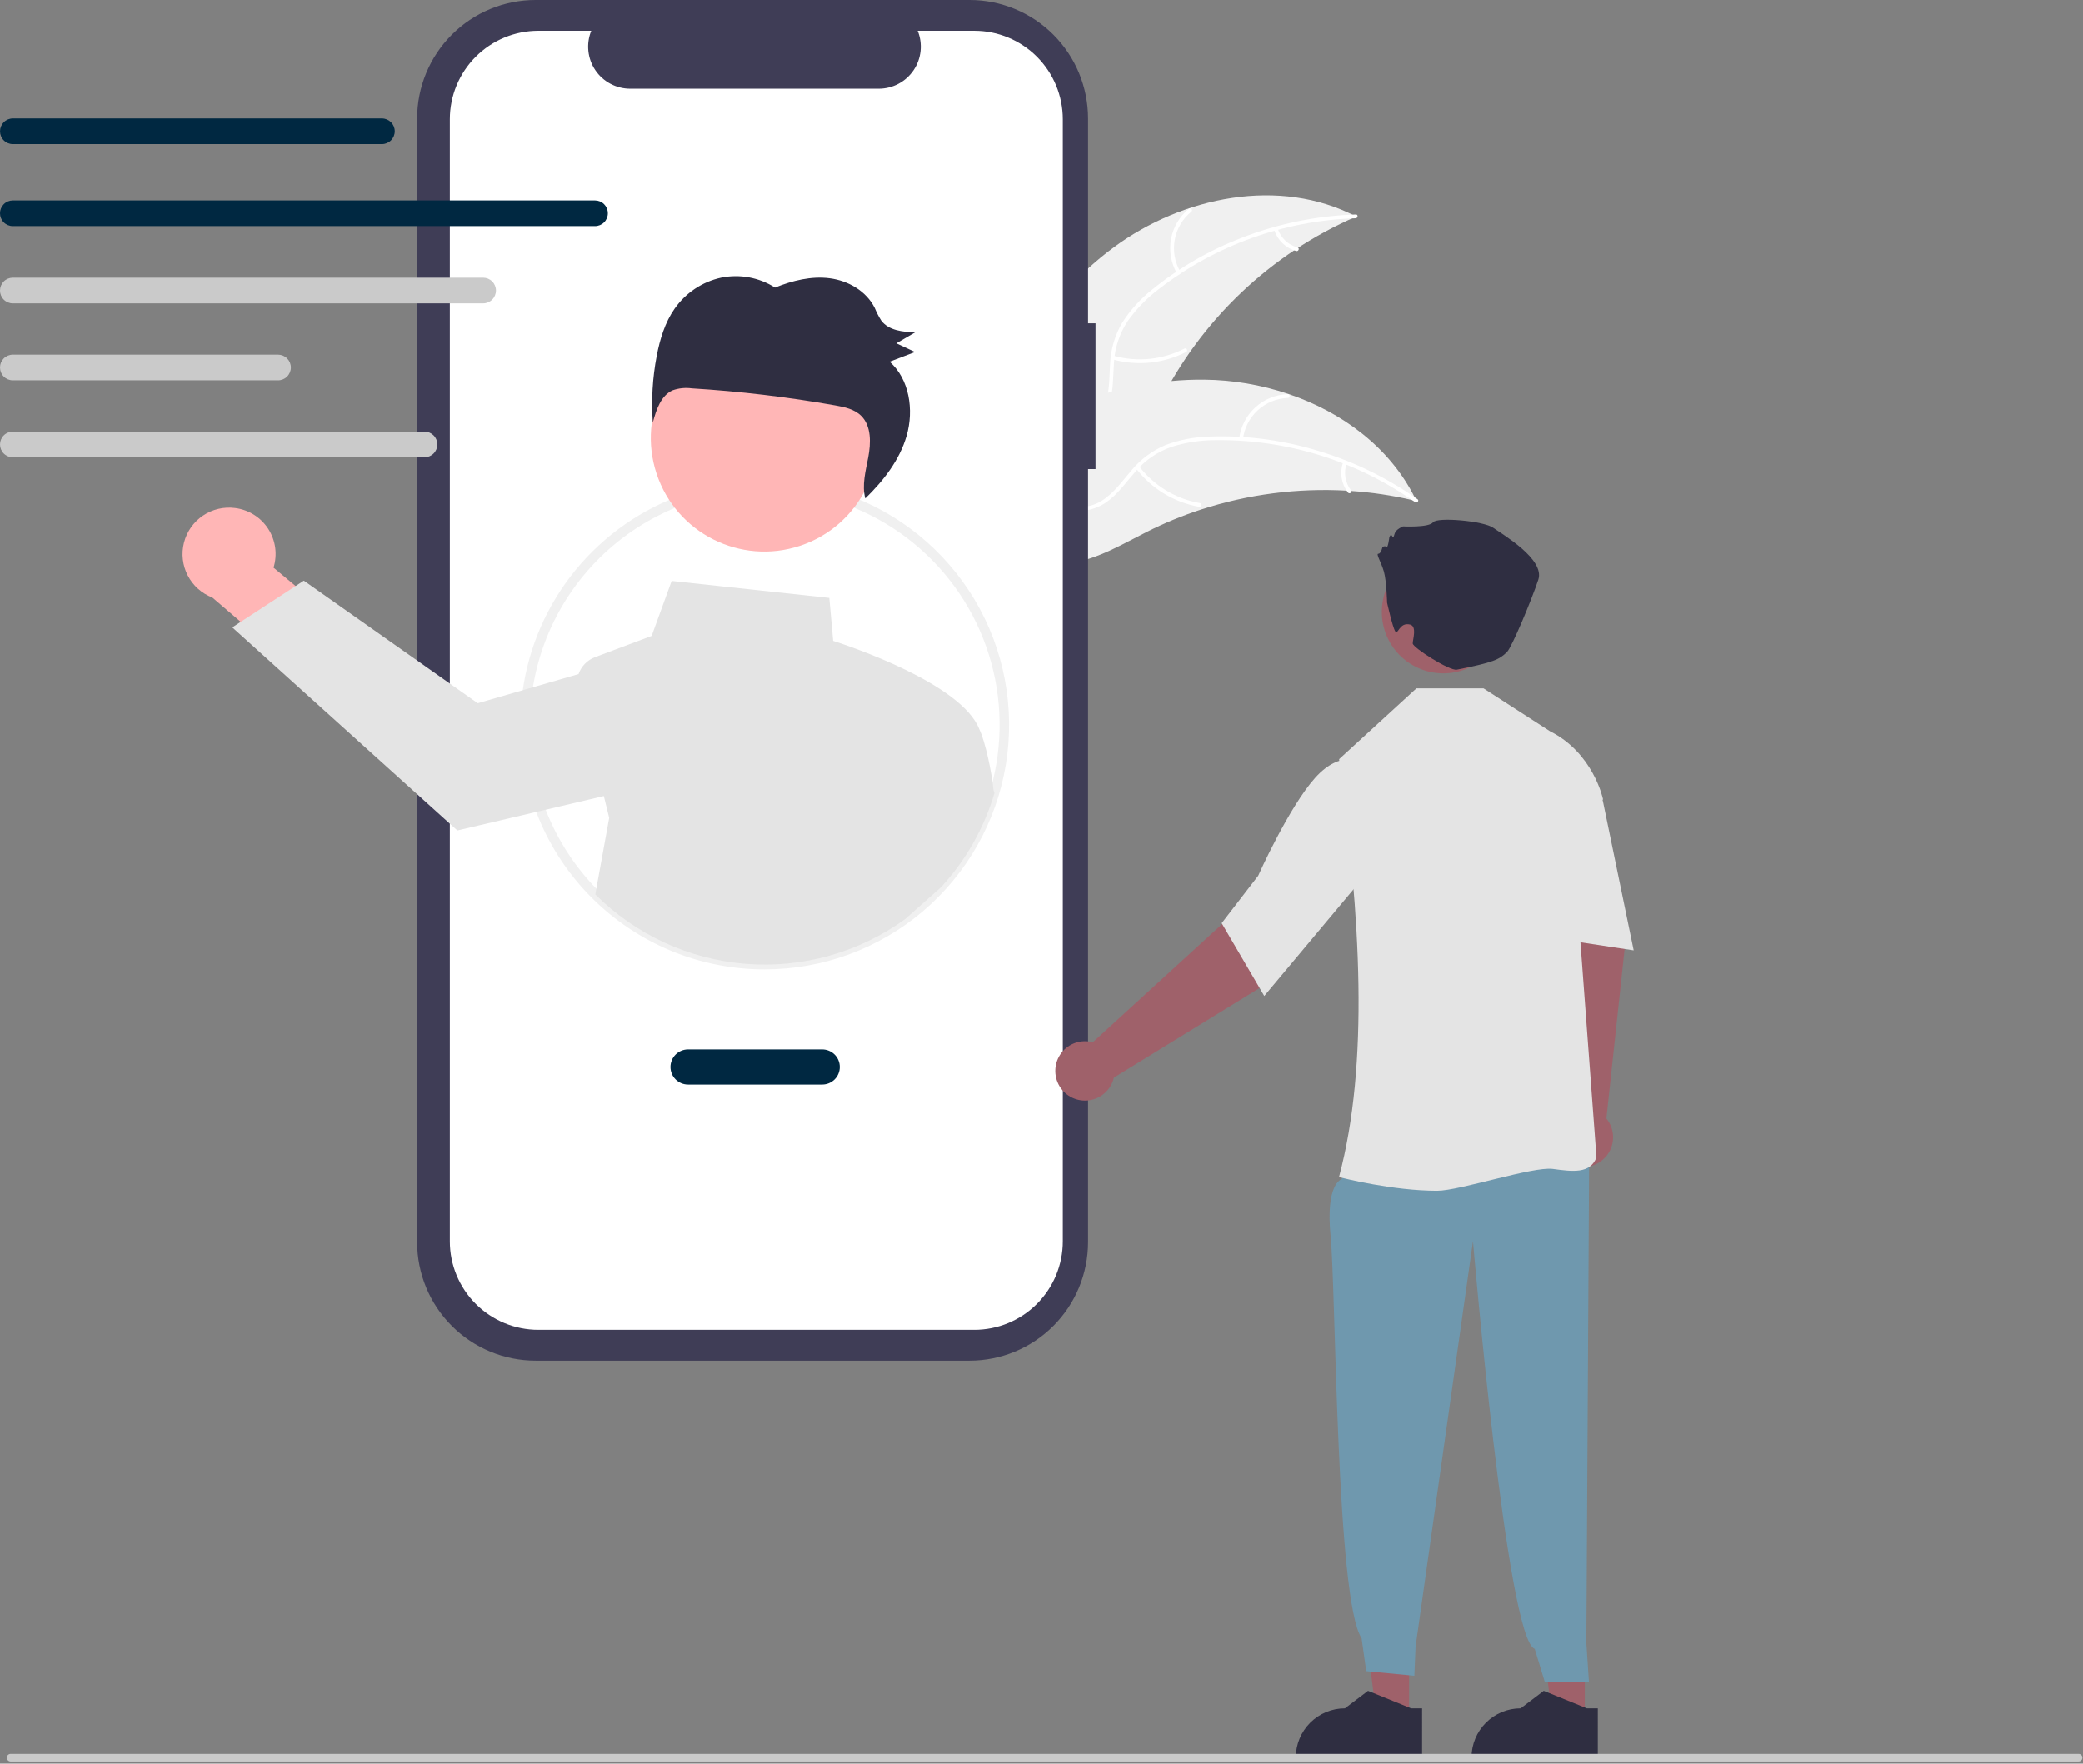 <svg width="652" height="552" viewBox="0 0 652 552" fill="none" xmlns="http://www.w3.org/2000/svg">
<rect x="0" y="0" width="652" height="552" fill="#808080" stroke="none"/>
<g clip-path="url(#clip0_13_114)">
<path d="M348.617 77.437C370.24 61.463 400.684 55.34 424.504 67.801C397.688 79.445 375.854 100.198 362.866 126.39C357.894 136.509 353.417 148.282 343.158 152.958C336.775 155.869 329.241 155.307 322.63 152.957C316.02 150.607 310.14 146.615 304.342 142.665L302.603 142.456C312.922 117.631 326.993 93.41 348.617 77.437Z" fill="#F0F0F0"/>
<path d="M424.313 68.332C402.072 69.028 380.616 76.716 362.992 90.301C359.146 93.158 355.775 96.604 353.002 100.511C350.424 104.404 348.935 108.917 348.691 113.58C348.376 117.923 348.556 122.403 347.191 126.594C346.46 128.729 345.286 130.685 343.746 132.335C342.206 133.984 340.335 135.29 338.255 136.165C333.13 138.482 327.478 138.819 321.939 138.956C315.789 139.108 309.399 139.169 303.806 142.065C303.129 142.415 302.624 141.343 303.3 140.993C313.031 135.955 324.402 139.242 334.629 136.244C339.401 134.845 343.781 131.999 345.697 127.238C347.372 123.074 347.19 118.455 347.471 114.054C347.643 109.502 348.927 105.06 351.21 101.118C353.775 97.083 357.008 93.513 360.771 90.562C369.136 83.783 378.515 78.362 388.564 74.497C400.009 70.022 412.135 67.537 424.417 67.151C425.177 67.128 425.068 68.308 424.313 68.332Z" fill="white"/>
<path d="M368.409 85.592C366.531 82.326 365.876 78.499 366.559 74.794C367.243 71.088 369.221 67.747 372.141 65.366C372.733 64.886 373.507 65.784 372.914 66.265C370.191 68.477 368.348 71.59 367.719 75.041C367.089 78.493 367.714 82.055 369.481 85.087C369.864 85.746 368.79 86.248 368.409 85.592Z" fill="white"/>
<path d="M348.561 111.357C355.978 113.43 363.905 112.631 370.759 109.12C371.438 108.772 371.943 109.844 371.265 110.192C364.125 113.832 355.875 114.647 348.161 112.472C347.425 112.264 347.829 111.15 348.561 111.357Z" fill="white"/>
<path d="M399.953 71.592C400.416 73.007 401.223 74.285 402.303 75.311C403.382 76.337 404.699 77.079 406.136 77.47C406.873 77.668 406.468 78.782 405.736 78.585C404.15 78.146 402.697 77.325 401.502 76.194C400.307 75.063 399.407 73.656 398.881 72.097C398.819 71.955 398.814 71.794 398.867 71.647C398.919 71.501 399.025 71.38 399.164 71.309C399.306 71.243 399.469 71.235 399.616 71.288C399.764 71.341 399.885 71.45 399.953 71.592Z" fill="white"/>
<path d="M443.391 156.843C442.927 156.732 442.463 156.621 441.991 156.517C435.746 155.06 429.393 154.113 422.994 153.686C422.5 153.645 421.998 153.611 421.504 153.584C406.077 152.718 390.623 154.723 375.929 159.498C370.083 161.404 364.391 163.751 358.901 166.52C351.32 170.345 343.405 175.095 335.243 176.161C334.393 176.281 333.536 176.349 332.677 176.364L302.483 144.593C302.45 144.487 302.411 144.387 302.378 144.28L301.114 143.066C301.387 142.904 301.674 142.741 301.947 142.578C302.105 142.483 302.27 142.395 302.428 142.3C302.536 142.239 302.644 142.179 302.737 142.117C302.773 142.097 302.809 142.077 302.837 142.063C302.931 142.002 303.024 141.955 303.111 141.9C304.711 140.986 306.321 140.082 307.94 139.187C307.947 139.18 307.947 139.18 307.961 139.18C320.314 132.393 333.343 126.577 346.839 122.924C347.246 122.814 347.659 122.697 348.078 122.602C354.171 120.989 360.386 119.877 366.66 119.277C370.097 118.959 373.547 118.815 376.998 118.846C385.915 118.944 394.761 120.444 403.212 123.29C420.058 128.967 434.901 139.969 442.799 155.64C443.001 156.041 443.196 156.435 443.391 156.843Z" fill="#F0F0F0"/>
<path d="M442.92 157.155C424.742 144.32 402.982 137.54 380.732 137.776C375.941 137.742 371.174 138.464 366.608 139.914C362.205 141.47 358.3 144.177 355.297 147.753C352.431 151.031 349.878 154.717 346.264 157.241C344.395 158.506 342.28 159.361 340.058 159.751C337.835 160.141 335.555 160.056 333.367 159.503C327.88 158.267 323.165 155.133 318.66 151.908C313.658 148.327 308.519 144.528 302.31 143.473C301.558 143.345 301.8 142.185 302.551 142.313C313.354 144.149 320.454 153.619 330.425 157.383C335.077 159.139 340.287 159.503 344.684 156.855C348.529 154.54 351.164 150.742 354.038 147.397C356.916 143.866 360.615 141.093 364.812 139.32C369.29 137.642 374.02 136.738 378.801 136.648C389.562 136.272 400.314 137.59 410.665 140.554C422.497 143.871 433.675 149.188 443.714 156.275C444.335 156.714 443.537 157.591 442.92 157.155Z" fill="white"/>
<path d="M387.892 137.278C388.359 133.54 390.14 130.089 392.916 127.542C395.693 124.996 399.284 123.519 403.049 123.375C403.811 123.349 403.888 124.532 403.125 124.558C399.619 124.685 396.274 126.061 393.693 128.438C391.112 130.815 389.466 134.036 389.052 137.52C388.961 138.277 387.801 138.031 387.892 137.278Z" fill="white"/>
<path d="M356.532 145.9C361.206 152.021 368.016 156.155 375.603 157.479C376.355 157.609 376.113 158.769 375.362 158.639C367.469 157.247 360.391 152.93 355.541 146.549C355.079 145.941 356.072 145.294 356.532 145.9Z" fill="white"/>
<path d="M421.507 145.091C421.025 146.5 420.9 148.006 421.144 149.475C421.388 150.944 421.993 152.33 422.905 153.507C423.374 154.109 422.38 154.755 421.914 154.157C420.913 152.851 420.246 151.32 419.973 149.698C419.7 148.076 419.828 146.411 420.347 144.85C420.383 144.698 420.476 144.567 420.606 144.481C420.736 144.396 420.894 144.363 421.047 144.39C421.201 144.423 421.335 144.515 421.421 144.646C421.507 144.777 421.538 144.937 421.507 145.091Z" fill="white"/>
<path d="M342.912 101.201H340.572V37.1C340.572 32.228 339.612 27.404 337.748 22.902C335.883 18.401 333.151 14.311 329.706 10.866C326.261 7.421 322.171 4.689 317.669 2.824C313.168 0.96 308.344 6.44122e-06 303.472 3.81478e-06H167.666C162.794 -6.69098e-06 157.969 0.96 153.468 2.824C148.967 4.688 144.877 7.421 141.432 10.866C137.987 14.311 135.254 18.401 133.39 22.902C131.526 27.403 130.566 32.228 130.566 37.1V388.762C130.566 398.601 134.475 408.038 141.432 414.995C148.39 421.953 157.826 425.861 167.666 425.861H303.472C313.311 425.861 322.748 421.953 329.705 414.995C336.663 408.038 340.572 398.601 340.572 388.762V146.829H342.912V101.201Z" fill="#3F3D56"/>
<path d="M304.969 9.652H287.242C288.057 11.651 288.368 13.819 288.148 15.966C287.928 18.114 287.183 20.174 285.979 21.965C284.775 23.757 283.149 25.225 281.244 26.24C279.339 27.255 277.213 27.786 275.055 27.786H197.253C195.094 27.786 192.969 27.255 191.064 26.24C189.159 25.225 187.533 23.757 186.329 21.965C185.125 20.174 184.38 18.114 184.16 15.966C183.94 13.819 184.251 11.651 185.066 9.652H168.509C161.161 9.652 154.114 12.571 148.918 17.767C143.722 22.963 140.803 30.01 140.803 37.358V388.504C140.803 392.142 141.52 395.745 142.912 399.106C144.304 402.468 146.345 405.522 148.918 408.095C151.49 410.667 154.545 412.708 157.906 414.1C161.268 415.493 164.87 416.209 168.509 416.209H304.969C308.607 416.209 312.21 415.493 315.571 414.1C318.933 412.708 321.987 410.667 324.56 408.095C327.133 405.522 329.173 402.468 330.566 399.106C331.958 395.745 332.675 392.142 332.675 388.504V37.358C332.675 30.01 329.756 22.963 324.56 17.767C319.364 12.571 312.317 9.652 304.969 9.652Z" fill="white"/>
<path d="M239.361 303.408C229.312 303.417 219.36 301.445 210.075 297.604C200.789 293.763 192.352 288.128 185.246 281.022C178.141 273.917 172.506 265.48 168.665 256.194C164.824 246.909 162.852 236.957 162.861 226.908C162.847 212.798 166.741 198.959 174.112 186.927C181.483 174.894 192.042 165.139 204.619 158.742C213.736 154.104 223.689 151.337 233.892 150.605C244.094 149.872 254.34 151.189 264.026 154.478C281.179 160.324 295.701 172.068 305.004 187.62C314.308 203.172 317.789 221.521 314.828 239.399C311.867 257.278 302.656 273.525 288.836 285.247C275.016 296.969 257.483 303.405 239.361 303.408ZM239.361 153.408C227.755 153.374 216.31 156.119 205.983 161.414C196.956 166.013 188.977 172.428 182.548 180.258C176.118 188.087 171.376 197.161 168.62 206.91C165.864 216.659 165.153 226.873 166.532 236.909C167.911 246.946 171.349 256.59 176.632 265.234C181.915 273.879 188.929 281.338 197.231 287.143C205.534 292.949 214.947 296.975 224.88 298.97C234.813 300.964 245.051 300.883 254.951 298.733C264.852 296.583 274.2 292.409 282.411 286.473C286.38 283.609 290.051 280.352 293.367 276.752C303.066 266.258 309.495 253.163 311.866 239.071C314.236 224.979 312.446 210.502 306.715 197.412C300.983 184.322 291.559 173.188 279.596 165.372C267.633 157.556 253.651 153.398 239.361 153.408Z" fill="#F0F0F0"/>
<path d="M73.597 159.017C75.696 159.28 77.713 160 79.504 161.127C81.296 162.254 82.818 163.76 83.964 165.539C85.11 167.318 85.853 169.327 86.139 171.424C86.425 173.521 86.248 175.655 85.62 177.676L111.037 198.847L101.938 217.431L66.464 187.029C63.139 185.749 60.399 183.293 58.763 180.128C57.127 176.963 56.709 173.307 57.588 169.854C58.468 166.402 60.583 163.391 63.533 161.394C66.484 159.396 70.064 158.551 73.597 159.017Z" fill="#FFB6B6"/>
<path d="M310.981 247.308C310.471 241.828 308.364 231.978 306.576 228.335C301.079 213.947 265.561 202.122 260.791 200.598L259.581 187.148L210.231 181.838L203.971 199.038L186.271 205.678C185.069 206.126 183.982 206.835 183.086 207.753C182.19 208.671 181.509 209.775 181.091 210.988L165.211 215.578L149.541 220.108L95.101 181.748L92.531 183.428L75.351 194.638L72.701 196.368L143.151 259.928L169.321 253.788L189.001 249.158L190.681 255.978L186.331 279.938C198.933 292.545 215.615 300.249 233.384 301.67C251.153 303.09 268.846 298.133 283.291 287.688L294.471 277.768C302.263 269.343 308.014 259.239 311.281 248.238L310.981 247.308Z" fill="#E4E4E4"/>
<path d="M250.412 170.838C269.041 164.67 279.143 144.568 272.975 125.938C266.807 107.309 246.705 97.207 228.075 103.375C209.446 109.543 199.344 129.645 205.512 148.275C211.68 166.904 231.782 177.006 250.412 170.838Z" fill="#FFB6B6"/>
<path d="M211.177 96.599C214.631 91.666 219.815 88.213 225.699 86.926C231.516 85.73 237.57 86.84 242.584 90.023C248.036 87.827 253.914 86.37 259.689 87.111C265.465 87.851 271.125 91.077 273.797 96.392C274.359 97.769 275.041 99.093 275.836 100.35C278.19 103.492 282.565 103.899 286.429 104.05C284.476 105.189 282.522 106.329 280.568 107.468C282.515 108.375 284.462 109.283 286.41 110.19C283.76 111.202 281.109 112.214 278.459 113.226C284.628 118.648 286.12 128.298 283.784 136.388C281.573 144.048 276.503 150.496 270.841 156.017C269.737 151.898 270.952 147.432 271.761 143.167C272.615 138.661 272.752 133.392 269.597 130.211C267.469 128.065 264.347 127.416 261.403 126.896C246.554 124.27 231.568 122.49 216.517 121.566C214.502 121.288 212.45 121.497 210.534 122.177C206.871 123.805 205.399 128.275 204.338 132.238C203.829 125.281 204.236 118.288 205.546 111.436C206.55 106.193 208.132 100.944 211.177 96.599Z" fill="#2F2E41"/>
<path d="M257.361 339.45H215.361C213.902 339.45 212.503 338.871 211.472 337.84C210.44 336.808 209.861 335.409 209.861 333.95C209.861 332.492 210.44 331.093 211.472 330.061C212.503 329.03 213.902 328.45 215.361 328.45H257.361C258.819 328.45 260.218 329.03 261.25 330.061C262.281 331.093 262.861 332.492 262.861 333.95C262.861 335.409 262.281 336.808 261.25 337.84C260.218 338.871 258.819 339.45 257.361 339.45Z" fill="#002841"/>
<path d="M119.543 45.125H4.018C2.953 45.123 1.933 44.699 1.181 43.946C0.429 43.193 0.006 42.172 0.006 41.107C0.006 40.043 0.429 39.022 1.181 38.268C1.933 37.515 2.953 37.091 4.018 37.089H119.543C120.608 37.089 121.63 37.512 122.384 38.266C123.137 39.02 123.561 40.041 123.561 41.107C123.561 42.173 123.137 43.195 122.384 43.948C121.63 44.702 120.608 45.125 119.543 45.125Z" fill="#002841"/>
<path d="M186.243 70.788H4.018C2.952 70.788 1.93 70.365 1.177 69.612C0.423 68.858 0 67.836 0 66.77C0 65.705 0.423 64.683 1.177 63.929C1.93 63.176 2.952 62.753 4.018 62.753H186.243C187.308 62.753 188.33 63.176 189.084 63.929C189.837 64.683 190.26 65.705 190.26 66.77C190.26 67.836 189.837 68.858 189.084 69.612C188.33 70.365 187.308 70.788 186.243 70.788Z" fill="#002841"/>
<path d="M151.225 94.966H4.018C2.952 94.966 1.93 94.542 1.177 93.789C0.423 93.035 0 92.013 0 90.948C0 89.882 0.423 88.86 1.177 88.107C1.93 87.353 2.952 86.93 4.018 86.93H151.225C152.29 86.93 153.312 87.353 154.066 88.107C154.819 88.86 155.243 89.882 155.243 90.948C155.243 92.013 154.819 93.035 154.066 93.789C153.312 94.542 152.29 94.966 151.225 94.966Z" fill="#CACACA"/>
<path d="M87.027 119.054H4.018C2.952 119.054 1.93 118.631 1.177 117.877C0.423 117.124 0 116.102 0 115.036C0 113.971 0.423 112.949 1.177 112.195C1.93 111.442 2.952 111.018 4.018 111.018H87.027C88.092 111.018 89.114 111.442 89.868 112.195C90.621 112.949 91.045 113.971 91.045 115.036C91.045 116.102 90.621 117.124 89.868 117.877C89.114 118.631 88.092 119.054 87.027 119.054Z" fill="#CACACA"/>
<path d="M132.883 143.14H4.018C2.953 143.139 1.933 142.715 1.181 141.961C0.429 141.208 0.006 140.187 0.006 139.123C0.006 138.058 0.429 137.037 1.181 136.284C1.933 135.53 2.953 135.106 4.018 135.105H132.883C133.947 135.106 134.968 135.53 135.72 136.284C136.472 137.037 136.894 138.058 136.894 139.123C136.894 140.187 136.472 141.208 135.72 141.961C134.968 142.715 133.947 143.139 132.883 143.14Z" fill="#CACACA"/>
<path d="M496.06 536.227L485.706 536.226L480.78 496.288L496.062 496.289L496.06 536.227Z" fill="#9F616A"/>
<path d="M500.134 550.556L460.603 550.555V550.055C460.603 545.974 462.225 542.061 465.11 539.175C467.995 536.29 471.909 534.669 475.99 534.669H475.991L483.211 529.191L496.684 534.669L500.135 534.67L500.134 550.556Z" fill="#2F2E41"/>
<path d="M490.027 348.527L485.46 292.847L481.873 271.949L501.959 267.513L508.624 296.124L502.817 350.072C503.988 351.507 504.703 353.26 504.871 355.105C505.039 356.95 504.651 358.803 503.757 360.426C502.864 362.049 501.505 363.368 499.856 364.213C498.208 365.058 496.344 365.39 494.505 365.168C492.665 364.946 490.935 364.179 489.535 362.966C488.135 361.752 487.129 360.148 486.648 358.359C486.167 356.57 486.231 354.678 486.833 352.926C487.435 351.174 488.547 349.642 490.027 348.527Z" fill="#9F616A"/>
<path d="M441.06 536.227L430.706 536.226L425.78 496.288L441.062 496.289L441.06 536.227Z" fill="#9F616A"/>
<path d="M424.489 361.149L419.899 369.089C419.899 369.089 414.856 370.466 416.504 386.907C418.152 403.348 418.224 500.757 426.202 512.743L427.646 523.036L442.713 524.476L443.093 515.343L461.058 388.459C461.058 388.459 471.639 513.019 480.392 516.067L483.553 526.444L497.361 526.45L496.546 514.221L497.436 359.862L424.489 361.149Z" fill="#6F98AE"/>
<path d="M419.443 368.484L419.125 368.402C428.6 332.966 425.867 287.079 419.177 237.805L419.177 237.601L443.361 215.45H464.361L485.179 228.885C498.637 235.614 501.696 249.864 501.725 250.008L501.746 250.109L493.5 278.893L499.712 362.137L499.719 362.233L499.684 362.323C497.673 367.421 492.286 366.695 486.047 365.854C479.82 365.014 456.871 372.692 449.835 372.692C436.084 372.692 420.426 368.736 419.443 368.484Z" fill="#E4E4E4"/>
<path d="M480.819 240.104L489.841 236.18L501.727 250.753L511.361 297.45L478.361 292.45L480.819 240.104Z" fill="#E4E4E4"/>
<path d="M342.06 326.215L383.301 288.53L397.634 272.903L413.434 286.074L394.885 308.855L348.665 337.276C348.246 339.081 347.298 340.719 345.941 341.981C344.584 343.243 342.882 344.07 341.051 344.356C339.221 344.643 337.347 344.376 335.669 343.589C333.992 342.802 332.588 341.532 331.638 339.941C330.688 338.35 330.236 336.512 330.339 334.662C330.442 332.813 331.095 331.036 332.216 329.56C333.336 328.085 334.872 326.978 336.626 326.382C338.38 325.786 340.272 325.728 342.06 326.215Z" fill="#9F616A"/>
<path d="M382.403 288.94L393.825 274.107C393.92 273.894 403.397 252.717 411.611 243.515C420.037 234.077 426.671 238.904 426.737 238.956L426.902 239.08L427.361 273.937L395.733 311.728L382.403 288.94Z" fill="#E4E4E4"/>
<path d="M470.78 194.586C472.483 184.092 465.356 174.204 454.862 172.501C444.367 170.797 434.479 177.924 432.776 188.419C431.073 198.914 438.2 208.802 448.694 210.505C459.189 212.208 469.077 205.081 470.78 194.586Z" fill="#9F616A"/>
<path d="M434.178 188.645C434.178 188.645 434.024 181.877 433.169 178.883C432.313 175.888 430.602 173.321 431.458 173.321C432.313 173.321 432.741 171.182 432.741 171.182C432.741 171.182 433.597 170.755 434.024 171.182C434.452 171.61 434.88 168.188 434.88 168.188C434.88 168.188 435.308 166.904 435.735 167.76C436.163 168.616 436.163 168.188 436.591 166.904C437.019 165.621 439.158 164.765 439.158 164.765C439.158 164.765 447.286 165.193 448.569 163.482C449.853 161.771 464.398 163.054 467.392 165.193C470.387 167.332 483.649 175.033 481.51 181.449C479.371 187.866 473.213 202.641 471.67 204.123C469.23 206.465 467.541 207.31 455.996 209.607C453.737 210.056 442.204 202.681 442.204 201.398C442.204 200.114 443.594 196.044 441.359 195.486C437.981 194.641 437.601 198.912 436.745 197.629C435.89 196.345 434.178 188.645 434.178 188.645Z" fill="#2F2E41"/>
<path d="M445.134 550.556L405.603 550.555V550.055C405.603 545.974 407.225 542.061 410.11 539.175C412.995 536.29 416.909 534.669 420.99 534.669H420.991L428.211 529.191L441.684 534.669L445.135 534.67L445.134 550.556Z" fill="#2F2E41"/>
<path d="M650.622 551.31H3.328C3.012 551.31 2.709 551.185 2.486 550.962C2.263 550.738 2.137 550.436 2.137 550.12C2.137 549.804 2.263 549.501 2.486 549.278C2.709 549.054 3.012 548.929 3.328 548.929H650.622C650.938 548.929 651.241 549.054 651.464 549.278C651.687 549.501 651.813 549.804 651.813 550.12C651.813 550.436 651.687 550.738 651.464 550.962C651.241 551.185 650.938 551.31 650.622 551.31Z" fill="#CACACA"/>
</g>
<defs>
<clipPath id="clip0_13_114">
<rect width="651.813" height="551.31" fill="white"/>
</clipPath>
</defs>
</svg>
